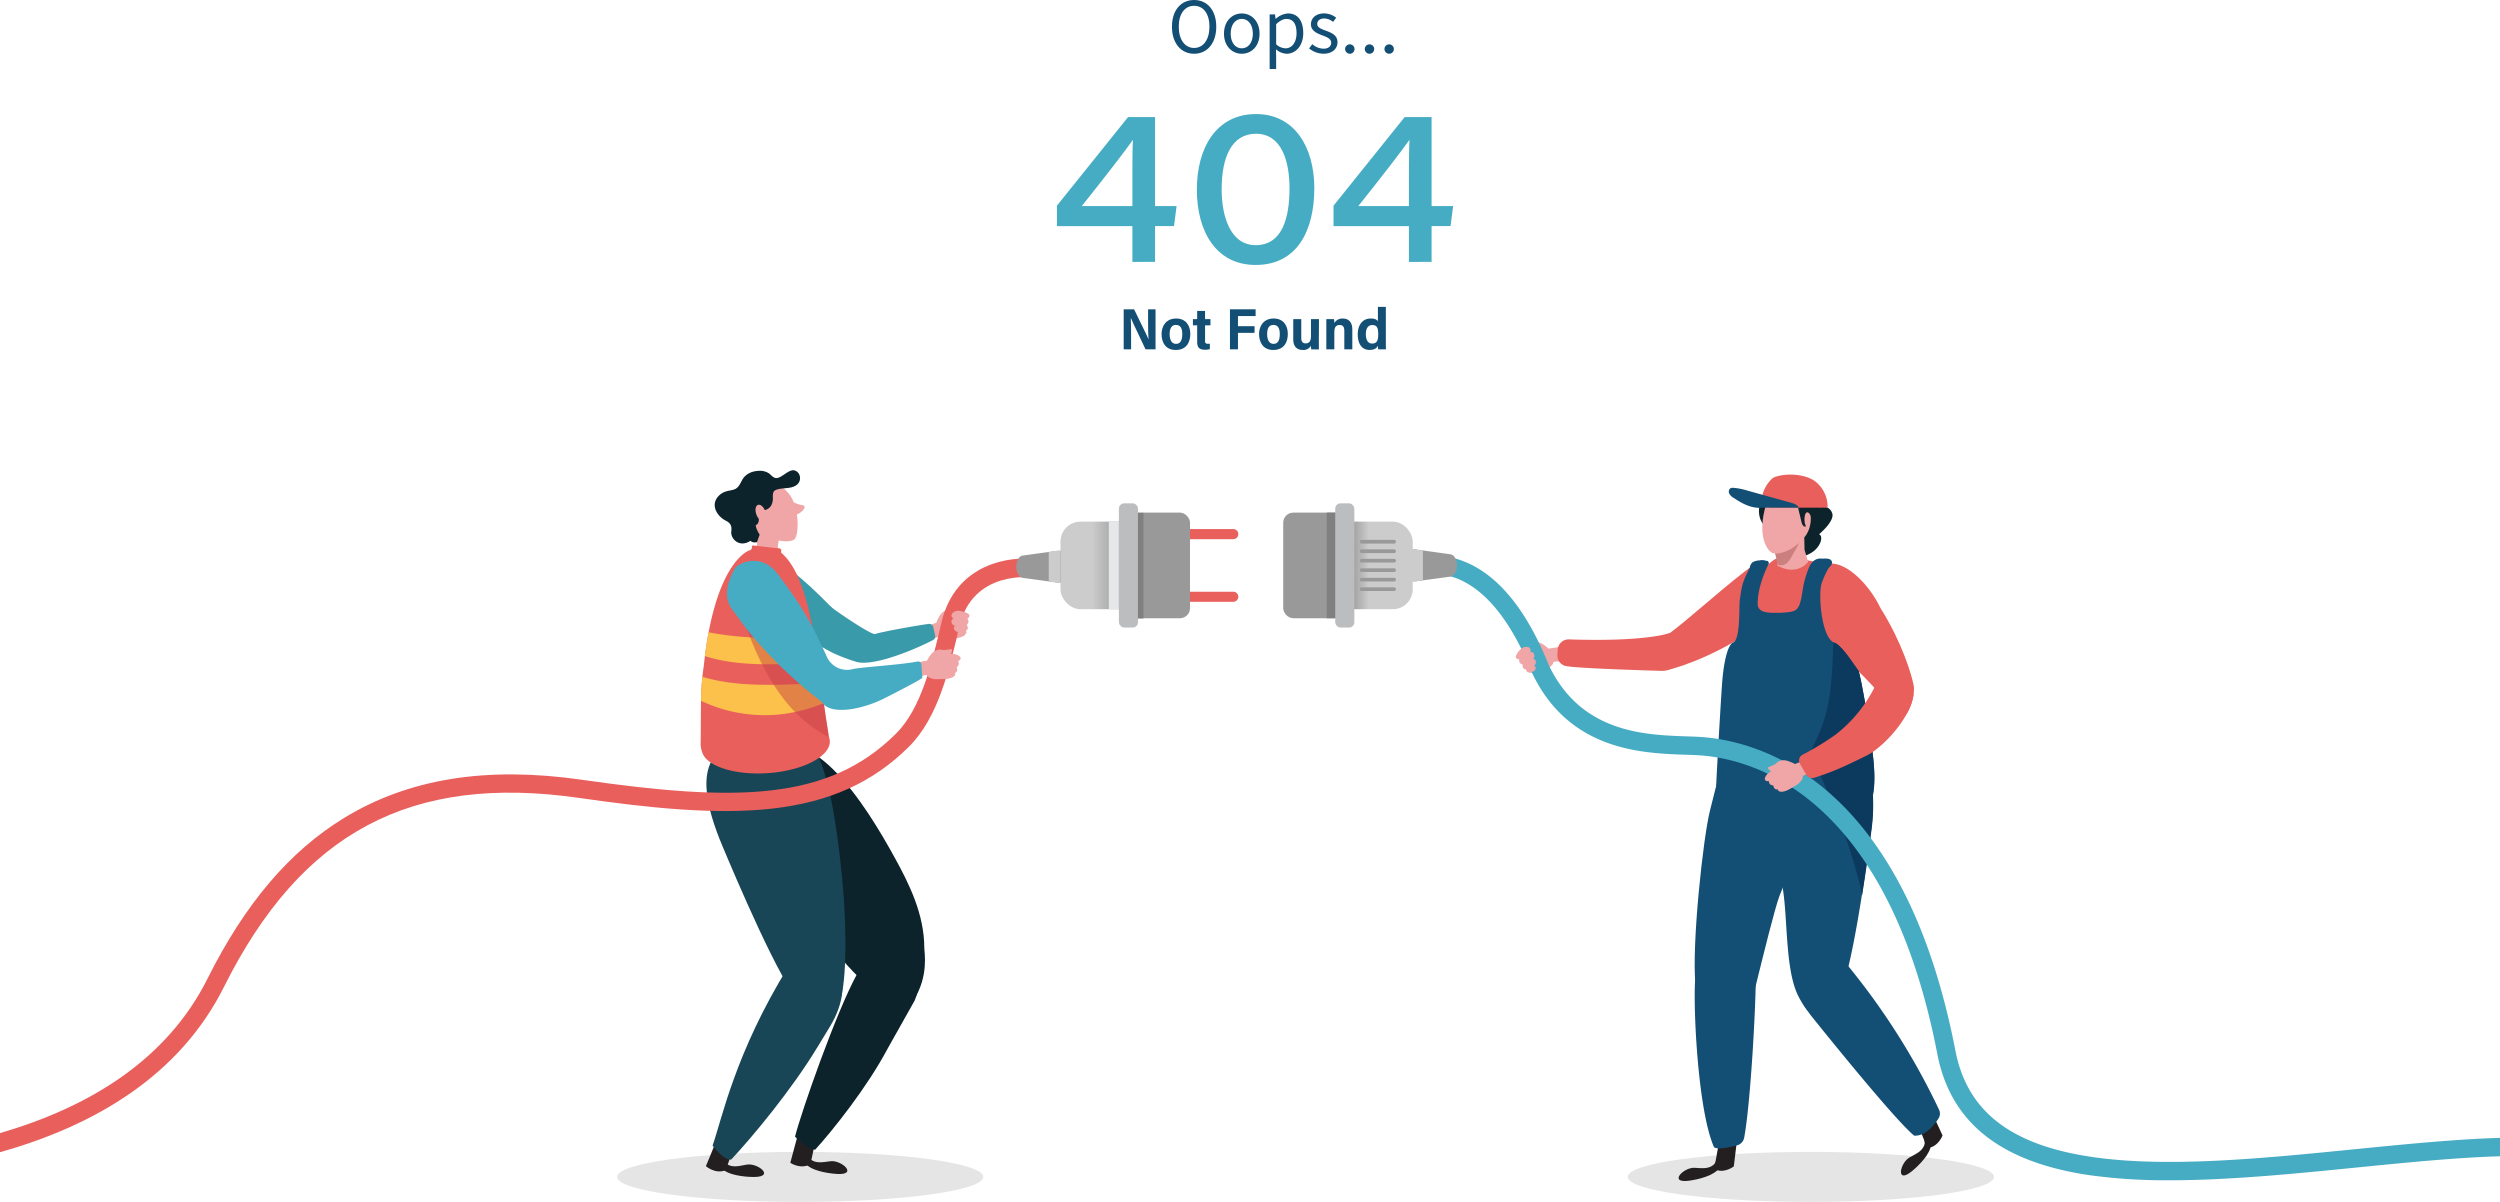 <svg xmlns="http://www.w3.org/2000/svg" xmlns:xlink="http://www.w3.org/1999/xlink" viewBox="0 0 1249.15 600.55"><defs><style>.cls-1{isolation:isolate;}.cls-2{fill:#46acc3;}.cls-3{fill:#134e75;}.cls-17,.cls-4{fill:#ccc;}.cls-22,.cls-4{opacity:0.5;}.cls-5{fill:#0c232b;}.cls-6{fill:#f0a5a6;}.cls-7{fill:#231f20;}.cls-8{fill:#184656;}.cls-9{fill:#399aaa;}.cls-10{fill:#e95f5c;}.cls-11{fill:#c080b1;}.cls-12{fill:#cc7f7f;}.cls-13{fill:#999;}.cls-14{fill:url(#linear-gradient);}.cls-15{fill:#bbbdbf;}.cls-16{fill:#e6e7e8;}.cls-16,.cls-17,.cls-18,.cls-22{mix-blend-mode:multiply;}.cls-18{fill:gray;}.cls-19{fill:#0c3a5e;}.cls-20{fill:url(#linear-gradient-2);}.cls-21{fill:#fcc14b;}.cls-22{fill:#c94545;}</style><linearGradient id="linear-gradient" x1="529.89" y1="282.52" x2="580.81" y2="282.52" gradientUnits="userSpaceOnUse"><stop offset="0.31" stop-color="#ccc"/><stop offset="0.89" stop-color="#666"/></linearGradient><linearGradient id="linear-gradient-2" x1="668.65" y1="474.98" x2="719.58" y2="474.98" gradientTransform="translate(1388.23 949.95) rotate(-180)" gradientUnits="userSpaceOnUse"><stop offset="0.2" stop-color="#666"/><stop offset="0.57" stop-color="#ccc"/></linearGradient></defs><title>404error</title><g class="cls-1"><g id="Layer_1" data-name="Layer 1"><path class="cls-2" d="M579.5,323.33V305.45H541.8V295.21l35.55-44.27h13.47v44.47h10.76l-1.28,10h-9.48v17.88Zm0-44.35c0-4.08,0-12.87.28-16.69-3,4.44-15,19.91-25.56,33.12H579.5Z" transform="translate(-13.69 -192.45)"/><path class="cls-2" d="M670.4,286.47c0,20.94-8.36,38.37-29.35,38.37-19.65,0-29.34-16.65-29.34-37.67s9.83-37.73,29.55-37.73C660.71,249.44,670.4,266.22,670.4,286.47Zm-46.3.6c0,13.05,4.13,27.87,17,27.87,13.32,0,16.91-13.66,16.91-28.42,0-12.89-3.64-27.24-16.74-27.24C629,259.28,624.1,271.17,624.1,287.07Z" transform="translate(-13.69 -192.45)"/><path class="cls-2" d="M717.67,323.33V305.45H680V295.21l35.55-44.27H729v44.47h10.76l-1.28,10H729v17.88Zm0-44.35c0-4.08.05-12.87.28-16.69-3,4.44-15,19.91-25.56,33.12h25.28Z" transform="translate(-13.69 -192.45)"/><path class="cls-3" d="M575.15,367V347h5.21c5.94,12.2,6.9,14.17,7.21,15.12h0c-.2-2.37-.23-5.64-.23-8.91V347h3.73v20h-5c-6.38-13.42-7.09-15-7.38-15.76h0c.14,2.53.16,6,.16,9.56V367Z" transform="translate(-13.69 -192.45)"/><path class="cls-3" d="M608.44,359.27c0,4.41-2.11,8.05-7.24,8.05-5.28,0-7.12-3.89-7.12-8,0-3.77,2.13-7.73,7.32-7.73C606.27,351.62,608.44,355.17,608.44,359.27Zm-10.33,0c0,3.23,1.12,5,3.23,5s3.09-1.72,3.09-4.92c0-3-1-4.55-3.2-4.55C599.22,354.74,598.11,356.49,598.11,359.25Z" transform="translate(-13.69 -192.45)"/><path class="cls-3" d="M609.74,351.92h2.13v-4.11h3.94v4.11h2.7V355h-2.7v7.76c0,1,.25,1.47,1.48,1.47a5,5,0,0,0,.91-.07v2.74a8.67,8.67,0,0,1-2.43.29c-2.93,0-3.9-1.18-3.9-4V355h-2.13Z" transform="translate(-13.69 -192.45)"/><path class="cls-3" d="M628.25,347h12.82v3.37h-8.82v5.07h8.29v3.32h-8.29V367h-4Z" transform="translate(-13.69 -192.45)"/><path class="cls-3" d="M657.16,359.27c0,4.41-2.11,8.05-7.25,8.05s-7.12-3.89-7.12-8c0-3.77,2.14-7.73,7.32-7.73C655,351.62,657.16,355.17,657.16,359.27Zm-10.33,0c0,3.23,1.11,5,3.23,5s3.09-1.72,3.09-4.92c0-3-1-4.55-3.2-4.55S646.83,356.49,646.83,359.25Z" transform="translate(-13.69 -192.45)"/><path class="cls-3" d="M672.66,362.57c0,2.18,0,3.69.06,4.47h-3.86a12.38,12.38,0,0,1-.14-1.82,4.28,4.28,0,0,1-4.16,2.08c-3,0-4.68-1.9-4.68-5.3V351.92h4v9.42c0,1.59.56,2.69,2.19,2.69s2.66-1,2.66-3.68v-8.43h4Z" transform="translate(-13.69 -192.45)"/><path class="cls-3" d="M676.4,356.63c0-3.12,0-4.05,0-4.71h3.86a13.45,13.45,0,0,1,.14,1.95,4.58,4.58,0,0,1,4.21-2.25c3.17,0,4.78,2,4.78,5.51V367h-4v-9.15c0-1.71-.42-3-2.3-3s-2.69,1.05-2.69,3.7V367h-4Z" transform="translate(-13.69 -192.45)"/><path class="cls-3" d="M706.14,345.79v17c0,1.77,0,3.33.06,4.22h-3.87a16.26,16.26,0,0,1-.14-1.79c-.71,1.32-1.84,2.07-4.24,2.07-3.85,0-5.85-3.14-5.85-7.81s2.44-7.89,6.51-7.89c2.25,0,3.22.78,3.56,1.38v-7.21Zm-10,13.58c0,2.83,1,4.74,3.1,4.74,2.59,0,3.09-1.76,3.09-4.71,0-3.24-.65-4.53-3-4.53C697.43,354.87,696.16,356.36,696.16,359.37Z" transform="translate(-13.69 -192.45)"/><ellipse class="cls-4" cx="399.81" cy="588.05" rx="91.5" ry="12.5"/><ellipse class="cls-4" cx="904.81" cy="588.05" rx="91.5" ry="12.5"/><path class="cls-5" d="M894.7,454.47s-5.23-6.12.65-15.09c3.95-6,8.17-3.47,8-.52S899.62,450.25,894.7,454.47Z" transform="translate(-13.69 -192.45)"/><path class="cls-6" d="M481.55,503.64s-4.91,1.54-5.37,2.08c-.16.17-1.73,1-.62,4.07.42,1.15,1.23,2.29,2.4,2.42.71.08,2.93-1,4.5-1.56a2.6,2.6,0,0,0,1.4,1.07,8.06,8.06,0,0,0,4.68.2c2.21-.39,5.25-.67,7-2.06s.71-2.23.71-2.23a1.57,1.57,0,0,0,1-1.24,2.14,2.14,0,0,0-.52-1.66,3.19,3.19,0,0,0,.88-1.61,2.42,2.42,0,0,0-.63-1.57s1.27-.53,1.07-1.66-2.51-1.52-3.18-1.49l-1.95.11s.82-2.19-.07-2.34c-.47-.08-2.79,1.16-4.84,1-2.36-.13-4,1.83-4.53,2.54A19.66,19.66,0,0,0,481.55,503.64Z" transform="translate(-13.69 -192.45)"/><path class="cls-7" d="M413.26,756l-4.69,17.45s5.18,3.56,10.08.66L422,758.5S413,755.56,413.26,756Z" transform="translate(-13.69 -192.45)"/><path class="cls-7" d="M418.08,765.37s-1.66,4.84.88,6.58,5.27,1.34,9.58.73c5.58-.79,14.2,7,3.31,6.35-1.61-.1-10.52-.79-14.71-4.21-2-1.67-1.75-5.65-1.15-6.78Z" transform="translate(-13.69 -192.45)"/><path class="cls-5" d="M429.92,576.83c-11.22-11-23.66-16.8-35.13-7.54l-3.26,2.63c-16.67,13.46,29.2,82.27,38.31,94.24,11.59,15.23,33.84,36.2,40.4,25.94,7.61-11.92,5.29-23.84,5.29-25.94,0-16.89-7.54-32.1-15.12-45.78C454.12,609,442.83,589.48,429.92,576.83Z" transform="translate(-13.69 -192.45)"/><path class="cls-5" d="M421,766.89c8.74-9.55,26-31.22,36.2-50.48l.08-.15,13.41-23.85c4.9-11.79.84-17.77-5.26-21,0,0-23.41,7.55-23.44,7.6-10.58,19.21-27.92,69-31.06,81.37C410.94,760.37,417,767,421,766.89Z" transform="translate(-13.69 -192.45)"/><path class="cls-7" d="M373.29,758.43l-6.89,16.7s4.69,4.2,9.92,2l5.28-15S373.08,758,373.29,758.43Z" transform="translate(-13.69 -192.45)"/><path class="cls-7" d="M375.8,767.7s-1.37,4.93,1.26,6.52,5.35,1,9.61.17c5.52-1.11,14.58,6.13,3.68,6.15-1.62,0-10.56-.18-14.94-3.35-2.13-1.54-2.07-5.54-1.54-6.7Z" transform="translate(-13.69 -192.45)"/><path class="cls-8" d="M379,771.87c10.1-10.72,30.38-35,43.3-56.49,0-.06.07-.11.1-.16l6.08-10c7-11.56,8.14-23.75,2.44-27.23L429,676.85c-5.7-3.48-21.22-1.7-21.26-1.64-26.81,43.45-33.15,75.84-38,89.63C369.74,764.84,374.9,772.05,379,771.87Z" transform="translate(-13.69 -192.45)"/><path class="cls-8" d="M421.57,568.16c-7.2-14-24.4-10.67-38.19-5.48l-3.92,1.48c-20,7.54-12.52,32.66-4.74,51.17,5.89,14,29.76,70.66,39.23,78.31,3.75,3,14.26,3.06,16.22,2.31s3.58-3.33,4.41-8.08c2.57-14.83,1.49-40.92-.1-56.47C433.15,618.48,429.85,584.23,421.57,568.16Z" transform="translate(-13.69 -192.45)"/><path class="cls-6" d="M409.25,441.22c4,6.9,3.63,19.8,1,21-5.59,2.61-17.62-2.23-21.6-9.13S386,438,391.72,434.67,405.27,434.31,409.25,441.22Z" transform="translate(-13.69 -192.45)"/><path class="cls-6" d="M402.69,472H391.94V455.65l12.41.69S401.17,464.92,402.69,472Z" transform="translate(-13.69 -192.45)"/><path class="cls-6" d="M407.5,442.19s4.88,2.4,6.54,2.58,2.37.79.93,2.57a8.68,8.68,0,0,1-3.92,2.47Z" transform="translate(-13.69 -192.45)"/><path class="cls-9" d="M480,505.79a2.09,2.09,0,0,0-2.31-1.59c-6.55.85-24.86,4.23-26.68,5.05s-22.87-13.59-24.09-15.15c-8.08-2.1,0,15.32-3.43,20,2.65,4.5,18.33,9.13,18.33,9.13,9.45,2.33,31.32-7.38,38.11-11a2.09,2.09,0,0,0,1-2.32Z" transform="translate(-13.69 -192.45)"/><path class="cls-9" d="M432.22,511.43c-1.56,1.75-3.63,3.94-5.32,5.57-8.56-4.42-13.55-5.62-23.81-14.27-9.34-8.81-18.24-11.54-16.29-21.37,2-7.52,12.73-9.84,12.77-9.81,10.87,4.81,27.86,22,38.36,33.91C436.41,507.74,434.05,509.38,432.22,511.43Z" transform="translate(-13.69 -192.45)"/><path class="cls-10" d="M388.53,467.36c1.62-1,.17-2.34,1.56-2.35l11.61,1.33c3.62-.09,1.82,1.83,2.41,2.34,15.8,13.74,17.63,54.86,23.4,89.68a14.83,14.83,0,0,1,.2,1.95,6.35,6.35,0,0,1,.56,3.49c-.92,7.31-14.59,14-31.63,15-15.21.87-28.19-3-31.59-9.23l0-.06a3.42,3.42,0,0,1-.21-.43,12.61,12.61,0,0,1-1.06-5.66c.26-13.57-.32-26.48,1.53-37.92C370.75,473.06,387.93,467.25,388.53,467.36Z" transform="translate(-13.69 -192.45)"/><path class="cls-5" d="M391.29,454.81s1.62-.24,1.56-3.1c-.05-2.11,1.65-4.06,2.64-4.3s3.73-.83,4.31-4.8c.21-1.44-.34-3.6.71-4.79a2.79,2.79,0,0,1,1.23-.72c3.18-1.08,6.91-.23,9.81-2.19s2.32-6.37-.74-7.37-6.87,4.39-9.69,3.73c-1.43-.34-2.18-1.58-3.32-2.37a8.25,8.25,0,0,0-4.81-1.2c-3.52.11-6.84,1.48-8.54,4.7-1,1.89-1.88,4-4.09,4.67-1.16.37-2.39.5-3.57.83a8.62,8.62,0,0,0-5.09,3.71c-2.54,4.24.71,9,4.63,11,3.34,1.63,2.86,3.85,2.74,5.71-.23,3.37,4,7.95,9.62,4.35,1.16,1.24,3.22.68,3.22.68l1.35-3.75S391.42,456.86,391.29,454.81Z" transform="translate(-13.69 -192.45)"/><path class="cls-6" d="M391.6,449.48c.79,2.2,2.42,3.62,3.65,3.19s1.59-2.58.81-4.78-2.41-3.62-3.65-3.18S390.82,447.28,391.6,449.48Z" transform="translate(-13.69 -192.45)"/><path class="cls-7" d="M978,746.16l6.3,13.64s-2.08,5.8-7.64,6.31l-5.34-13.61S978,745.69,978,746.16Z" transform="translate(-13.69 -192.45)"/><path class="cls-7" d="M973.4,757.28s2.79,4.48,1.77,7.32-3.42,4.09-7.2,6.08c-4.88,2.57-7.29,13.69,1,7,1.23-1,7.91-6.67,9.29-11.79.66-2.5-1.86-5.5-3-6.05Z" transform="translate(-13.69 -192.45)"/><path class="cls-3" d="M970.11,759.88C959.69,751.37,919,700.42,919,700.42c-7.76-9.64-8.29-17.43-3.53-21.26l1.59-1.29c4.76-3.82,19-4,19.07-4a351,351,0,0,1,46.4,73,4.46,4.46,0,0,1-.21,4.36C980.26,754.5,975.77,760.27,970.11,759.88Z" transform="translate(-13.69 -192.45)"/><path class="cls-7" d="M881.81,760.33,880,775.25s-4.81,3.85-9.81,1.37l2.59-14.39S882,759.92,881.81,760.33Z" transform="translate(-13.69 -192.45)"/><path class="cls-7" d="M872.09,767.41s0,5.27-2.34,7.15-5.06,1.69-9.31,1.4c-5.51-.37-13.39,7.83-2.79,6.45,1.57-.21,10.24-1.53,14.09-5.17,1.88-1.77,1.31-5.65.64-6.71Z" transform="translate(-13.69 -192.45)"/><path class="cls-3" d="M870.15,765.72c-8.52-19.08-10.8-75.58-9.21-86.45,0,0,30.1-2,30.1-1.95.05,18.67-2.79,67.49-5.86,83.6a4.84,4.84,0,0,1-3.48,3.79C878.16,765.68,872.32,767,870.15,765.72Z" transform="translate(-13.69 -192.45)"/><path class="cls-6" d="M787.44,516.55s5.06-.91,5.72-.66c.22.09,2,.1,2.43,3.33a3.32,3.32,0,0,1-1,3.26c-.59.4-3.06.46-4.7.7a2.64,2.64,0,0,1-.75,1.6,8.17,8.17,0,0,1-4,2.35c-2.14.67-5,1.84-7.17,1.43s-1.67-1.65-1.67-1.65a1.57,1.57,0,0,1-1.46-.64,2.13,2.13,0,0,1-.3-1.71,3.21,3.21,0,0,1-1.53-1,2.46,2.46,0,0,1-.17-1.68s-1.37.11-1.72-1,1.52-2.51,2.13-2.79l1.78-.81s-1.74-1.56-1-2.11c.37-.28,3-.27,4.77-1.32,2-1.21,4.43-.25,5.19.15A20.4,20.4,0,0,1,787.44,516.55Z" transform="translate(-13.69 -192.45)"/><path class="cls-5" d="M929.1,448.68c-1.83-4.35-6.23-2.73-6.23-2.73s2.74-5.62-1.32-7.93-5.79,1.63-8,.93c-1.78-.55-1.66-2-2.58-2.84a4.81,4.81,0,0,1-1.71,2c-3.17,2.13-6.88,3.26-9.93,5.6a3.51,3.51,0,0,1-2.13.7l0,0a4.68,4.68,0,0,1-2.19.6c1.46,2.05,3.87,3,8.37,2.06,4.74-1,6,1,6.14,4.5s1.47,4.76,1.47,4.76,3.2-2,3.85,1.9a4.72,4.72,0,0,1-2.65,5.26,27.35,27.35,0,0,1-.47,4.49c-.51,3.08-.19,3.45,2.37,2.67,3.39-1,6.22-2.54,8.08-5.17s2-5.39.47-6.09C922.58,459.37,930.8,452.7,929.1,448.68Z" transform="translate(-13.69 -192.45)"/><path class="cls-3" d="M901,573.18c3-15.48,56.23-31.15,47.59,34.65-2,15.11-9.7,72-16.23,82.22-2.59,4-14.67,8.65-15.76,7.08a42.52,42.52,0,0,1-5-8.31c-5.78-13.28-4.7-36.38-7-51.63C902.72,624.52,897.5,591,901,573.18Z" transform="translate(-13.69 -192.45)"/><path class="cls-3" d="M868.1,597.46c3.89-15.21,6-27.32,14.5-34l47,7.21c4.52,19.43-13.78,35-26.86,69.65-2.25,6-8.31,30.59-11.67,44.2-3.28,13.3-15,17.17-20.51,15-9.2-3.53-9.54-13.47-9.73-15.38C858.91,664.42,864.71,610.73,868.1,597.46Z" transform="translate(-13.69 -192.45)"/><path class="cls-10" d="M923.66,502.82c-4.66-7.58-.66-27.5-.66-27.5,11.54-6.11,25.35,10.27,30.31,21,10.81,17.15,15.61,33.54,16.57,38.6,1,5.44-3.14,16.55-5.69,15.28-4.68-2.33-25.85-30.31-38.38-34.65C925.78,515.49,923.66,502.82,923.66,502.82Z" transform="translate(-13.69 -192.45)"/><path class="cls-10" d="M889.83,474.85s27.37,9.95,21,15.39l-18.2,14.06-.1.08c-14.44,12.56-39.83,21.94-44.78,22.45-2.7.27-8.3-12-.47-17.58C854.69,504.37,879.24,481.94,889.83,474.85Z" transform="translate(-13.69 -192.45)"/><path class="cls-11" d="M905.62,479.83a16.31,16.31,0,0,0,7.61-4.12l-.17,2.43-5.33,10.28L903.07,480A11.19,11.19,0,0,0,905.62,479.83Z" transform="translate(-13.69 -192.45)"/><path class="cls-10" d="M791.85,519.81,792,517a5.52,5.52,0,0,1,5.87-5.07c37.48,1.26,49.24-2.94,49.24-2.94,23.53-3.4,8.81,19.67-3.88,18.65,0,0-41.17-1.15-47-2.38A5.33,5.33,0,0,1,791.85,519.81Z" transform="translate(-13.69 -192.45)"/><path class="cls-10" d="M902.14,471.34c-2.41,0-12,7.91-17.14,23.49-4.39,13.38-7.45,48.41-8.36,72.8-.24,6.46,14.64,6.81,31.33,6.73,15.66-.07,39.72-.77,40-6.61.49-11.9-13.52-75.18-15.36-85.18-8.8-11.91-18.07-9.89-19.1-10.28Z" transform="translate(-13.69 -192.45)"/><path class="cls-6" d="M901.72,475s8.8,5.76,15.42-1.75l-1.79-6.09-.14-6.13-15.64,5S902.25,468.31,901.72,475Z" transform="translate(-13.69 -192.45)"/><path class="cls-12" d="M910.4,467.89c-1.18,2-2.77,5.67-5,6.62a4.37,4.37,0,0,1-3.56.07,44.94,44.94,0,0,0-2.23-8.55l14-4.9A29.85,29.85,0,0,1,910.4,467.89Z" transform="translate(-13.69 -192.45)"/><path class="cls-6" d="M896.18,444.33c-4.93,16.19.78,23.81,3.39,24.49,5.5,1.42,15.57-5,18-11.89s-.19-14.17-5.89-16.2S898.32,437.31,896.18,444.33Z" transform="translate(-13.69 -192.45)"/><path class="cls-10" d="M484.08,503.59c-4.69,20-10,42.74-22.6,55.33C427.65,592.7,382,593.21,304.36,582.06c-47.54-6.83-86.33-.61-118.6,19-27.27,16.6-49.63,42.88-68.37,80.36-20.33,40.65-59.07,64.21-103.7,77.19v9.54c47.88-13.46,89.86-38.5,111.92-82.61,38.68-77.36,93.41-106.47,177.45-94.4,32.8,4.71,67.17,8.62,96.28,5.36,28.81-3.22,50.62-13.1,68.64-31.09,14.46-14.44,20.09-38.51,25-59.74,6.75-28.88,36.54-24.76,37.81-24.57l.69-4.54.71-4.55C518.62,469.92,491,473.8,484.08,503.59Z" transform="translate(-13.69 -192.45)"/><path class="cls-10" d="M629.92,461.85H601a2.53,2.53,0,0,1-2.52-2.52h0a2.52,2.52,0,0,1,2.52-2.52h28.91a2.53,2.53,0,0,1,2.52,2.52h0A2.54,2.54,0,0,1,629.92,461.85Z" transform="translate(-13.69 -192.45)"/><path class="cls-10" d="M629.92,493.14H601a2.52,2.52,0,0,1-2.52-2.51h0a2.52,2.52,0,0,1,2.52-2.52h28.91a2.53,2.53,0,0,1,2.52,2.52h0A2.53,2.53,0,0,1,629.92,493.14Z" transform="translate(-13.69 -192.45)"/><path class="cls-13" d="M542,483.54l-17.38-2.37c-1.8-.25-3.16-2.74-3.16-5.56h0c0-2.82,1.36-5.32,3.16-5.56L542,467.67c4.11-.56,7.93,3,7.93,7.94h0C550,480.57,546.13,484.1,542,483.54Z" transform="translate(-13.69 -192.45)"/><rect class="cls-14" x="529.89" y="260.64" width="50.92" height="43.76" rx="9.95"/><rect class="cls-13" x="562.51" y="256.13" width="32.09" height="52.78" rx="5.04"/><rect class="cls-15" x="559.07" y="251.49" width="9.55" height="62.06" rx="2.65"/><rect class="cls-16" x="554.02" y="260.59" width="5.02" height="43.76"/><path class="cls-17" d="M543.5,467.65a6.12,6.12,0,0,0-1.48,0l-4.32.59V483l4.32.59a6.12,6.12,0,0,0,1.48,0Z" transform="translate(-13.69 -192.45)"/><rect class="cls-18" x="568.58" y="256.23" width="2.77" height="52.78"/><path class="cls-3" d="M948.44,561.9q-1.23-9.6-3-19.1c-1.25-6.59-1.47-8.38-3-14.9-4.23-6-8.21-12.17-11.71-14.11-7.1-1.75-8.66-25.21-6.78-30a46.54,46.54,0,0,1,3.12-7c.59-1,2.15-2,2-3.36-.21-2.06-2.87-1.95-4.72-1.85l-.2,0c-3.3-.43-5.42,1.65-6.63,4.54a50.49,50.49,0,0,0-2.47,7.8c-.81,3.42-1,7.33-2.22,10.63-1.16,3.11-3,3.47-6,3.82a42.6,42.6,0,0,1-5.18.28c-3.43,0-9.68.31-9.71-4.4-.06-6.69,2.53-14.09,5.45-20a1.13,1.13,0,0,0-1.25-1.58,5.94,5.94,0,0,0-3.26-.22,8.08,8.08,0,0,0-3.4.87,4.07,4.07,0,0,0-1.41,2.33,1,1,0,0,0,0,.24c-1.59,3.41-2.95,5.72-3.9,9.37-.48,1.88-.86,5-1.16,6.89-.5,3.17.46,19.86-3.37,21.35-2.33.9-4.53,8.16-5.44,19.81-.58,7.49-2.78,45.33-3,51.81-.1,2.56,36-2.93,43.42-2.84,10.07.12,34.18,11.33,35.07,6.86C951.3,579.84,949.13,567.23,948.44,561.9Z" transform="translate(-13.69 -192.45)"/><path class="cls-19" d="M949.49,589c1.81-9.2-.36-21.81-1-27.14q-1.23-9.6-3-19.1c-1.25-6.59-1.47-8.38-3-14.9-4.23-6-8.21-12.17-11.71-14.11a3.83,3.83,0,0,1-1-.43c-.43,10.8-.72,21.6-2.92,32.23-1.9,9.14-5.9,17.47-10.12,25.71,5.8,4.72,8.5,13.62,11.41,20a273.92,273.92,0,0,1,12.62,35c1.35,4.52,2.45,9,3.34,13.56,2.15-13.56,3.83-26.06,4.61-32a93.66,93.66,0,0,0,.78-18.48A1.44,1.44,0,0,0,949.49,589Z" transform="translate(-13.69 -192.45)"/><path class="cls-2" d="M1262.84,761c-22.46.68-47.1,3.14-72.92,5.71-45.68,4.55-92.91,9.26-130.19,3.93-41.19-5.88-63.12-22.79-69-53.23-10.87-56.13-30.74-98.26-59.06-125.2-26.57-25.29-54.12-30.61-68.18-31.53-2.2-.14-4.65-.23-7.24-.31-20.92-.72-52.53-1.81-68.65-35.49-11.11-27.73-25.38-45.19-42.41-51.91-13.43-5.29-23.54-1.57-24-1.41l3.27,8.6c.3-.12,30.94-10.95,54.63,48.27l.12.27c18.5,38.86,54.93,40.11,76.69,40.86,2.52.08,4.91.16,7,.3,12.82.84,38,5.72,62.44,29,26.91,25.6,45.88,66.07,56.37,120.29,6.65,34.34,31.75,54.16,76.74,60.59a280.36,280.36,0,0,0,39.3,2.45c29.45,0,61.65-3.2,93.11-6.34,25.54-2.54,49.93-5,72-5.66Z" transform="translate(-13.69 -192.45)"/><path class="cls-6" d="M910.59,574.21s4.73-2,5.42-1.94c.24,0,2-.36,3.13,2.69a3.31,3.31,0,0,1-.24,3.4c-.48.52-2.87,1.15-4.42,1.75a2.63,2.63,0,0,1-.36,1.73,8.21,8.21,0,0,1-3.41,3.21c-1.93,1.14-4.42,2.92-6.66,3s-2-1.22-2-1.22a1.57,1.57,0,0,1-1.56-.3,2.11,2.11,0,0,1-.69-1.59,3.24,3.24,0,0,1-1.72-.64,2.44,2.44,0,0,1-.55-1.6s-1.31.42-1.89-.57.9-2.78,1.43-3.2l1.55-1.19s-2-1.12-1.47-1.82c.3-.36,2.87-.94,4.34-2.37,1.7-1.64,4.26-1.26,5.09-1A20,20,0,0,1,910.59,574.21Z" transform="translate(-13.69 -192.45)"/><path class="cls-6" d="M476.83,522.57s-5.08.8-5.62,1.25c-.18.16-1.86.75-1.21,3.94a3.31,3.31,0,0,0,2,2.75c.69.19,3.05-.56,4.68-.87a2.54,2.54,0,0,0,1.23,1.26,8.09,8.09,0,0,0,4.59.9c2.24-.06,5.3.12,7.25-1s1-2.11,1-2.11a1.54,1.54,0,0,0,1.16-1.08,2.13,2.13,0,0,0-.27-1.71,3.24,3.24,0,0,0,1.12-1.46,2.47,2.47,0,0,0-.4-1.65s1.34-.34,1.31-1.48-2.25-1.88-2.92-2l-1.95-.18s1.14-2,.28-2.32c-.45-.15-2.93.73-4.94.31-2.32-.49-4.27,1.2-4.86,1.83A20.2,20.2,0,0,0,476.83,522.57Z" transform="translate(-13.69 -192.45)"/><path class="cls-10" d="M916.1,579.39l-2.93-5.13a3.26,3.26,0,0,1,1-4.61,132.66,132.66,0,0,0,16.76-10.19,69.79,69.79,0,0,0,20-24.82c2.33-4.92,19.11,3.37,18.9,4.92-1.55,11.66-15.27,26.47-23.67,30.53l-6.16,3-.09,0a131.47,131.47,0,0,1-20.07,8.07A3.46,3.46,0,0,1,916.1,579.39Z" transform="translate(-13.69 -192.45)"/><path class="cls-13" d="M721.14,482.91l17.38-2.37c1.8-.25,3.16-2.74,3.16-5.56h0c0-2.82-1.36-5.32-3.16-5.56L721.14,467c-4.11-.56-7.93,3-7.93,7.94h0C713.21,479.94,717,483.47,721.14,482.91Z" transform="translate(-13.69 -192.45)"/><path class="cls-17" d="M724.67,467.53l-3.53-.49c-4.11-.56-7.93,3-7.93,7.94s3.82,8.49,7.93,7.93l3.53-.48Z" transform="translate(-13.69 -192.45)"/><rect class="cls-20" x="668.65" y="453.1" width="50.92" height="43.76" rx="9.95" transform="translate(1374.53 757.5) rotate(180)"/><rect class="cls-13" x="654.86" y="448.59" width="32.09" height="52.78" rx="5.04" transform="translate(1328.12 757.5) rotate(180)"/><path class="cls-18" d="M681.91,448.59h-5.3v52.78h5.3a5.06,5.06,0,0,0,5-5v-42.7A5.05,5.05,0,0,0,681.91,448.59Z" transform="translate(-13.69 -192.45)"/><rect class="cls-15" x="680.85" y="443.94" width="9.55" height="62.06" rx="2.65" transform="translate(1357.56 757.5) rotate(180)"/><path class="cls-13" d="M710.25,464.06H694.07a.93.93,0,0,1-.93-.93h0a.93.93,0,0,1,.93-.93h16.18a.93.93,0,0,1,.93.93h0A.93.93,0,0,1,710.25,464.06Z" transform="translate(-13.69 -192.45)"/><path class="cls-13" d="M710.25,468.8H694.07a.93.93,0,0,1-.93-.93h0a.93.93,0,0,1,.93-.93h16.18a.93.93,0,0,1,.93.93h0A.93.93,0,0,1,710.25,468.8Z" transform="translate(-13.69 -192.45)"/><path class="cls-13" d="M710.25,473.54H694.07a.93.93,0,0,1-.93-.93h0a.93.93,0,0,1,.93-.93h16.18a.93.93,0,0,1,.93.93h0A.93.93,0,0,1,710.25,473.54Z" transform="translate(-13.69 -192.45)"/><path class="cls-13" d="M710.25,478.27H694.07a.93.93,0,0,1-.93-.92h0a.93.93,0,0,1,.93-.93h16.18a.93.93,0,0,1,.93.93h0A.93.93,0,0,1,710.25,478.27Z" transform="translate(-13.69 -192.45)"/><path class="cls-13" d="M710.25,483H694.07a.93.93,0,0,1-.93-.93h0a.93.93,0,0,1,.93-.92h16.18a.93.93,0,0,1,.93.92h0A.93.93,0,0,1,710.25,483Z" transform="translate(-13.69 -192.45)"/><path class="cls-13" d="M710.25,487.75H694.07a.93.93,0,0,1-.93-.93h0a.93.93,0,0,1,.93-.92h16.18a.93.93,0,0,1,.93.92h0A.93.93,0,0,1,710.25,487.75Z" transform="translate(-13.69 -192.45)"/><path class="cls-6" d="M780.2,525.17a2.67,2.67,0,0,0,.91-2.19,1.32,1.32,0,0,0-1.41-1.22,2.23,2.23,0,0,0,.52-2.4,1.64,1.64,0,0,0-2-1.1,1.76,1.76,0,0,0,.22-1.23,1.68,1.68,0,0,0-1.47-1.32c-2.48-.46-4.46,1.81-5.46,3.76a.38.38,0,0,0,.14.5.3.3,0,0,0,.18.22c2.25,1.07,3.61,3.71,4.86,5.76.7,1.16,1,2.57,2.52,2.2C781.28,527.67,781.57,525.54,780.2,525.17Z" transform="translate(-13.69 -192.45)"/><path class="cls-6" d="M495,510.21c1.48-.58.9-1.89.82-3.24-.14-2.4-.53-5.34.71-7.51a.32.32,0,0,0,0-.28.38.38,0,0,0-.18-.49c-1.93-1-4.85-1.77-6.63,0a1.69,1.69,0,0,0-.45,1.93,1.75,1.75,0,0,0,.88.88,1.65,1.65,0,0,0-1,2,2.24,2.24,0,0,0,1.8,1.67,1.33,1.33,0,0,0-.47,1.81,2.72,2.72,0,0,0,2,1.29C491.61,509.38,493.06,511,495,510.21Z" transform="translate(-13.69 -192.45)"/><path class="cls-2" d="M407.66,529.09c-8-7.46-16.8-16.64-23.22-25.59l-.09-.11-5.22-7.13c-6.05-8.27,2.28-20.57,2.28-20.57,5.84-4.29,14.76-4.69,20.81,3.58l5.22,7.13.08.12a169,169,0,0,1,14.49,24A91.12,91.12,0,0,0,407.66,529.09Z" transform="translate(-13.69 -192.45)"/><path class="cls-21" d="M418.29,523.83l4.24-.14c-.7-4.87-1.43-9.65-2.25-14.25a157,157,0,0,1-52.54-1.06c-.69,3.64-1.31,7.59-1.86,11.89C382.6,525.6,401,524.42,418.29,523.83Z" transform="translate(-13.69 -192.45)"/><path class="cls-21" d="M404.07,549.34a80.94,80.94,0,0,0,21.25-5.57c-.46-3.29-.92-6.59-1.36-9.88l-4.5.16c-18,.61-37.33,1.84-54.84-3.43-.4,3.88-.58,7.91-.68,12A74.45,74.45,0,0,0,404.07,549.34Z" transform="translate(-13.69 -192.45)"/><path class="cls-22" d="M427.51,558.36c-2.74-16.52-4.59-34.45-7.46-50.2l-9-1.36c-8.47-1.31-17.12-3.46-25.71-4.3,6.71,19.18,16.07,38.67,31.7,51.27A70.48,70.48,0,0,0,428,561a5.64,5.64,0,0,0-.25-.64A14.83,14.83,0,0,0,427.51,558.36Z" transform="translate(-13.69 -192.45)"/><path class="cls-2" d="M474.09,524.45a1.61,1.61,0,0,0-1.92-1.47c-8.18,1.64-28.62,2.84-32.48,3.81a11,11,0,0,1-12.81-6.1c-4.89-10.86-11.8-24-19.36-34.17l-.08-.12-5.22-7.13c-3.66-3.58-10.73-4.34-16.56,0,0,0-9,12-6.53,17l5.22,7.13.09.11c11.77,16.4,31.46,33.58,39.84,39.56,3.57,6.54,18.23,4.57,30.45-1.27,0,0,17.93-9,19.82-10.68Z" transform="translate(-13.69 -192.45)"/><path class="cls-5" d="M916.57,441.1a14.08,14.08,0,0,0-1.87,2.49c-.8,1.31-1.57.5-2.26,2,.25.21.25,2.73.49,2.93a16,16,0,0,1,2.34,2.53c.93-5.49,3.61-.88,3.85.83s-1.79,4.6-.39,4.56,2.73-4.48,2.73-4.48c-.34-7.25-1.83-7.08-3.61-9.71A4.86,4.86,0,0,0,916.57,441.1Z" transform="translate(-13.69 -192.45)"/><path class="cls-5" d="M914.42,449.48c-.42.21-2.22-4.62-2.61-4.58.26,1,1.73,7.26,2.08,8.63.56,2.14,1.92,2.25,2,2,.11-.53-.25-1-.39-1.49a15,15,0,0,1-.15-3.22c0-.16-.34-1.58-.28-1.61Z" transform="translate(-13.69 -192.45)"/><path class="cls-10" d="M896.56,445.34a11.23,11.23,0,0,0,1.8.78h28.51a16,16,0,0,0-6.7-13.51c-5.49-3.59-14.5-3.71-19.72-1.8C897.07,432.06,890.62,442.85,896.56,445.34Z" transform="translate(-13.69 -192.45)"/><path class="cls-3" d="M896,446.12H912.3c-.11-1.59-3.29-2.37-4.76-2.78l-20.77-5.76a32.39,32.39,0,0,0-7-1.39,2.55,2.55,0,0,0-1.54.29,2.16,2.16,0,0,0-.48,2.63,5.19,5.19,0,0,0,2,2c4.54,3,8.69,5.3,14,5.09A17.87,17.87,0,0,1,896,446.12Z" transform="translate(-13.69 -192.45)"/><path class="cls-3" d="M599.27,205.79c0-8.3,4.56-13.34,11.07-13.34s11.07,5.05,11.07,13.34-4.56,13.52-11.07,13.52S599.27,214.08,599.27,205.79Zm18.74,0c0-6.46-3-10.44-7.67-10.44s-7.67,4-7.67,10.44,3.05,10.62,7.67,10.62S618,212.24,618,205.79Z" transform="translate(-13.69 -192.45)"/><path class="cls-3" d="M625.26,209.26c0-6.4,4.19-10.09,8.89-10.09s8.89,3.69,8.89,10.09-4.19,10.05-8.89,10.05S625.26,215.62,625.26,209.26Zm14.43,0c0-4.39-2.24-7.38-5.54-7.38s-5.54,3-5.54,7.38,2.24,7.34,5.54,7.34S639.69,213.66,639.69,209.26Z" transform="translate(-13.69 -192.45)"/><path class="cls-3" d="M648.08,199.65h2.68l.28,2.21h.11a10.09,10.09,0,0,1,6.11-2.69c5,0,7.61,3.85,7.61,9.78,0,6.54-3.93,10.36-8.31,10.36a8.67,8.67,0,0,1-5.32-2.23l.09,3.35v6.5h-3.25ZM661.52,209c0-4.24-1.45-7.08-5.06-7.08-1.63,0-3.27.9-5.13,2.62v10.06a7.5,7.5,0,0,0,4.67,2C659.18,216.58,661.52,213.72,661.52,209Z" transform="translate(-13.69 -192.45)"/><path class="cls-3" d="M667.79,216.64l1.6-2.13a8.66,8.66,0,0,0,5.66,2.27c2.52,0,3.77-1.34,3.77-3,0-2-2.26-2.85-4.38-3.64-2.69-1-5.73-2.3-5.73-5.54,0-3.07,2.46-5.45,6.62-5.45a9.73,9.73,0,0,1,6,2.16l-1.56,2.08a7.18,7.18,0,0,0-4.37-1.71c-2.42,0-3.53,1.29-3.53,2.75,0,1.83,2.08,2.52,4.26,3.33,2.76,1.05,5.85,2.17,5.85,5.82,0,3.12-2.48,5.71-7,5.71A11.5,11.5,0,0,1,667.79,216.64Z" transform="translate(-13.69 -192.45)"/><path class="cls-3" d="M685.79,216.85a2.35,2.35,0,1,1,2.35,2.46A2.38,2.38,0,0,1,685.79,216.85Z" transform="translate(-13.69 -192.45)"/><path class="cls-3" d="M695.62,216.85a2.35,2.35,0,1,1,2.35,2.46A2.38,2.38,0,0,1,695.62,216.85Z" transform="translate(-13.69 -192.45)"/><path class="cls-3" d="M705.45,216.85a2.35,2.35,0,1,1,2.35,2.46A2.38,2.38,0,0,1,705.45,216.85Z" transform="translate(-13.69 -192.45)"/></g></g></svg>